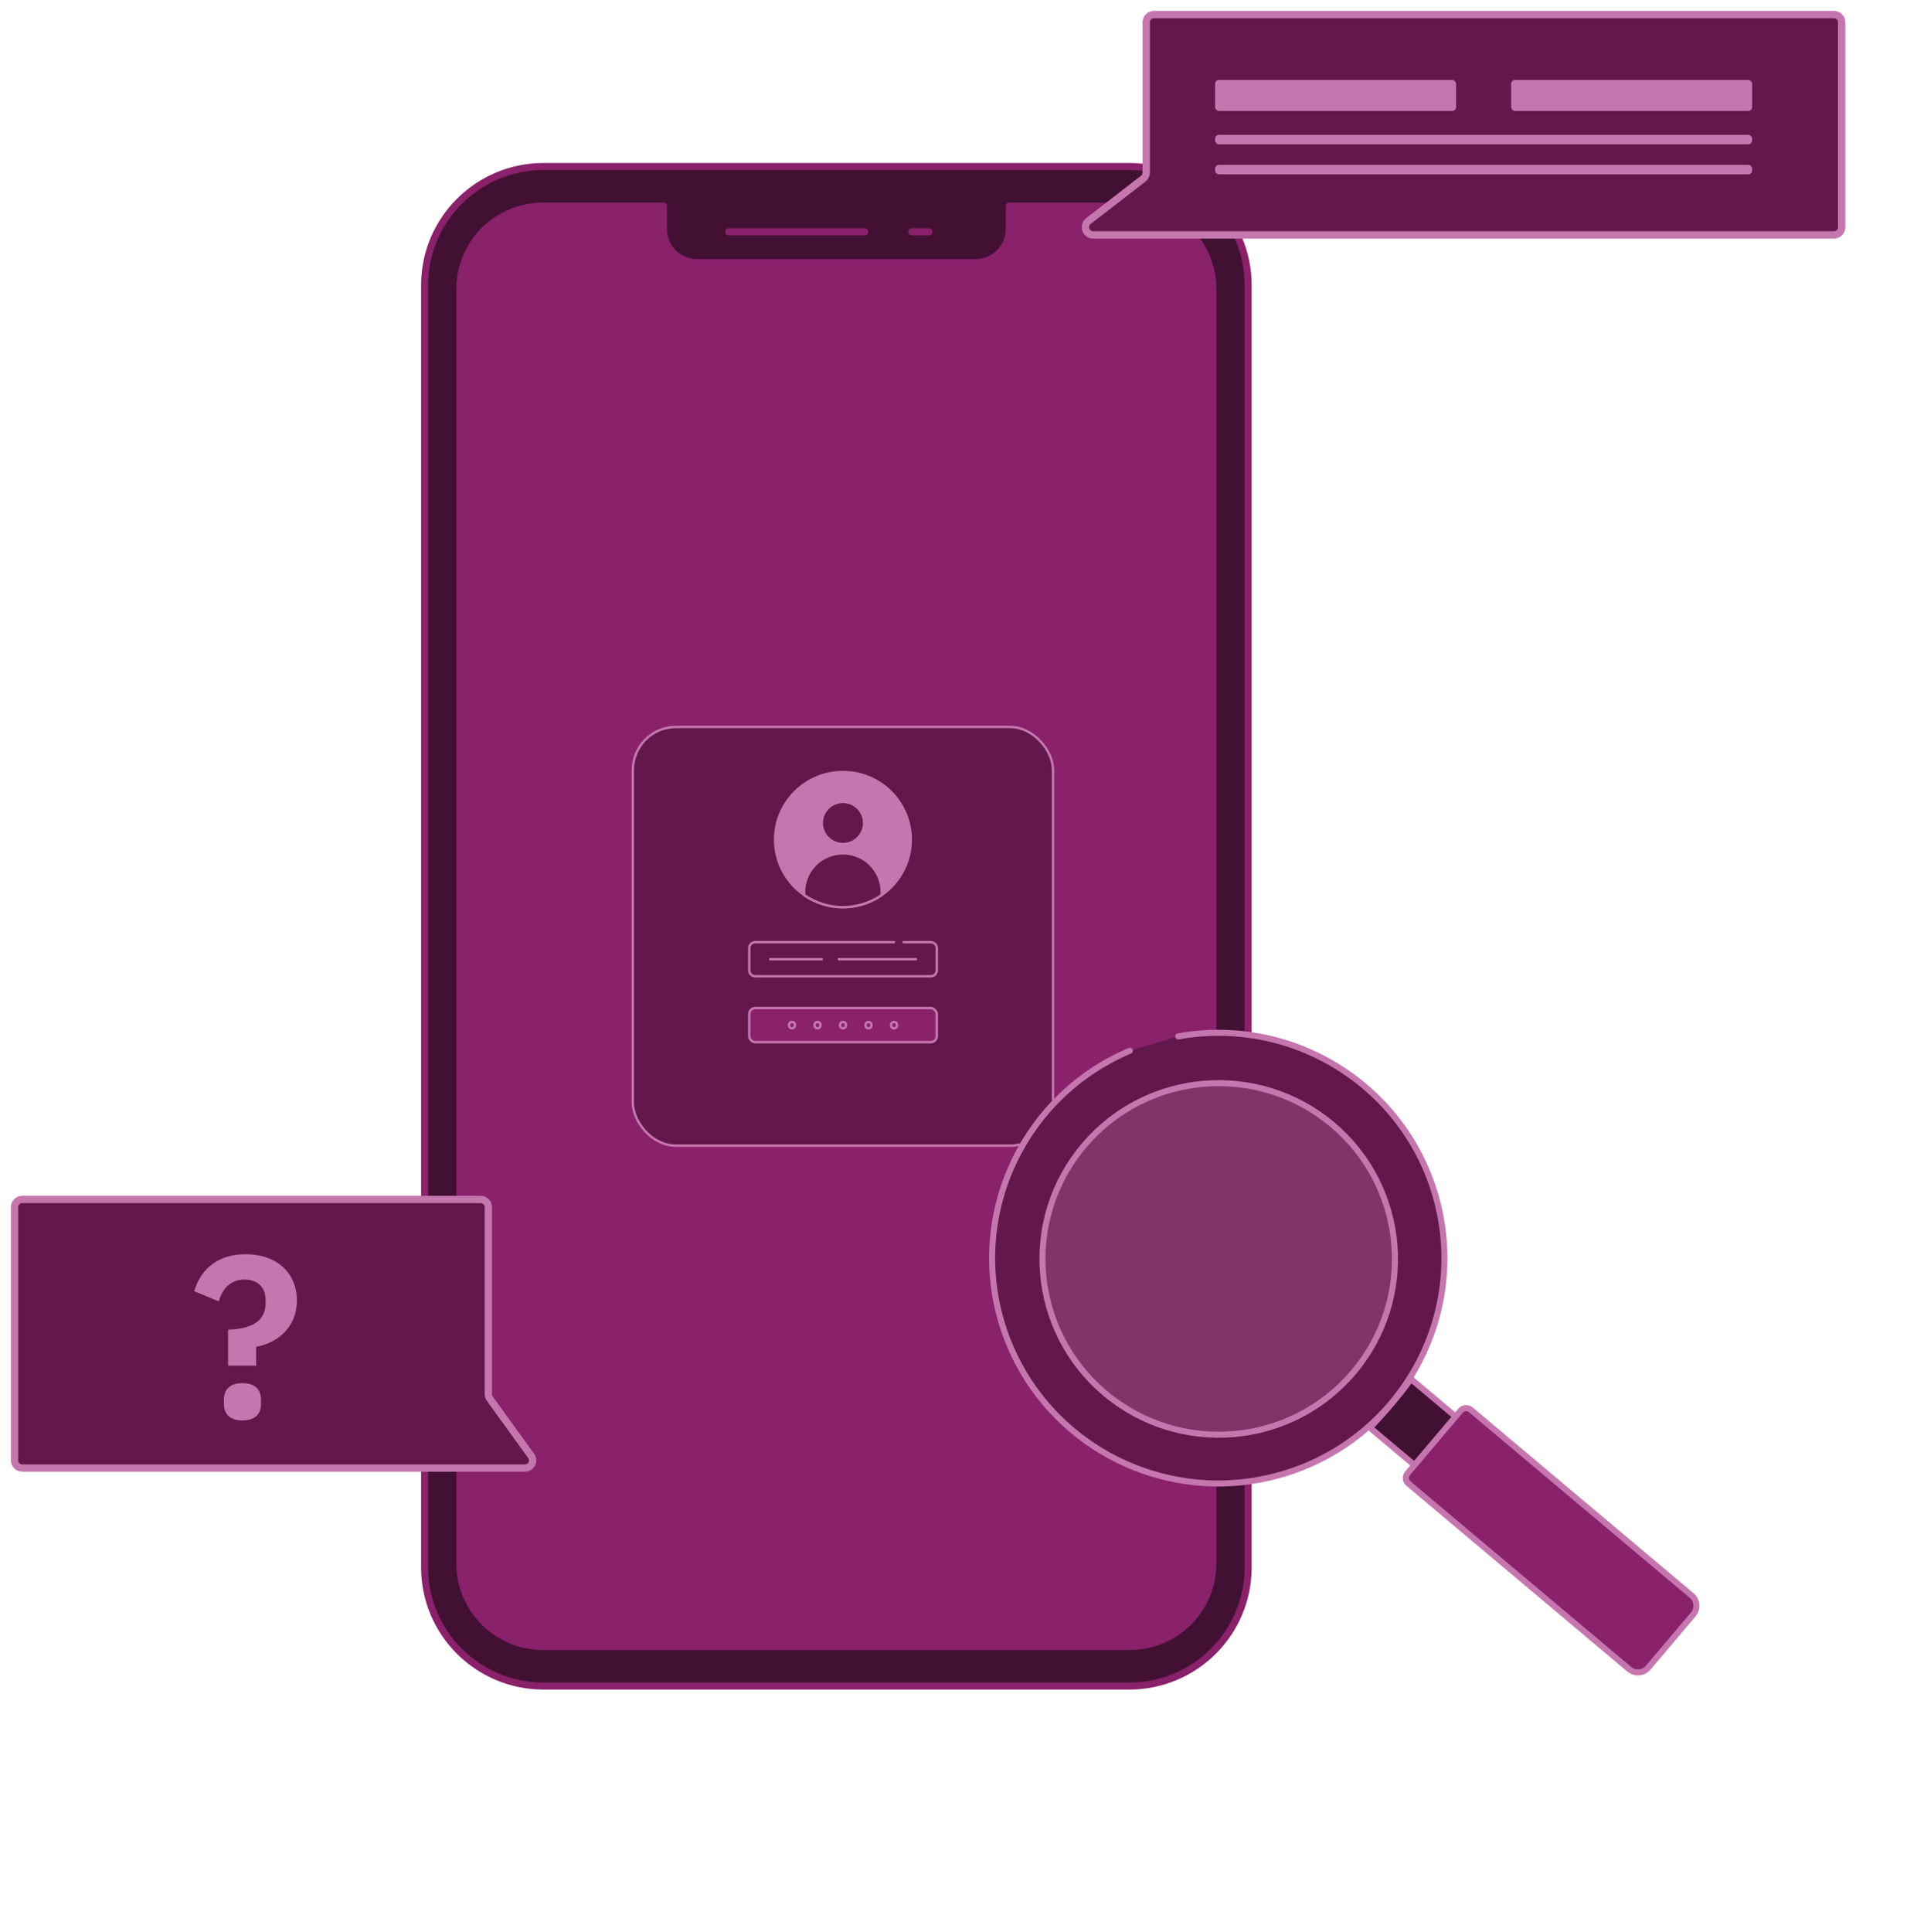 <svg width="132" height="133" viewBox="0 0 132 133" fill="none" xmlns="http://www.w3.org/2000/svg">
<path d="M37.389 14.19H77.789C80.95 14.19 83.512 16.742 83.512 19.892V107.644C83.512 110.793 80.95 113.346 77.789 113.346H37.389C34.229 113.344 31.668 110.792 31.666 107.644V19.892C31.666 18.379 32.269 16.929 33.342 15.86C34.416 14.79 35.871 14.19 37.389 14.19Z" fill="#89216B" stroke="#89216B" stroke-width="0.486" stroke-linecap="round" stroke-linejoin="round"/>
<path fill-rule="evenodd" clip-rule="evenodd" d="M37.426 11.463H77.748C82.271 11.463 85.939 15.114 85.942 19.62V107.912C85.941 112.42 82.272 116.073 77.748 116.073H37.426C32.904 116.069 29.24 112.417 29.238 107.912V19.62C29.242 15.117 32.906 11.466 37.426 11.463ZM77.789 113.346C80.95 113.346 83.514 110.794 83.516 107.644V19.892C83.514 16.742 80.95 14.19 77.789 14.19H69.494V15.773C69.494 17.047 68.457 18.079 67.178 18.079H48C46.721 18.079 45.685 17.047 45.685 15.773V14.19H37.39C34.229 14.19 31.666 16.742 31.666 19.892V107.644C31.666 110.793 34.229 113.346 37.39 113.346H77.789Z" fill="#421033"/>
<path d="M37.426 11.463V11.22L37.426 11.22L37.426 11.463ZM85.942 19.62H86.186V19.62L85.942 19.62ZM85.942 107.912L86.186 107.912V107.912H85.942ZM37.426 116.073L37.426 116.316H37.426V116.073ZM29.238 107.912H28.995L28.995 107.912L29.238 107.912ZM29.238 19.62L28.995 19.62V19.62H29.238ZM83.516 107.644L83.759 107.644V107.644H83.516ZM77.789 113.346V113.103V113.346ZM83.516 19.892H83.759V19.892L83.516 19.892ZM77.789 14.19V14.433V14.19ZM69.494 14.19V13.946C69.359 13.946 69.25 14.055 69.25 14.19H69.494ZM45.685 14.19H45.928C45.928 14.055 45.819 13.946 45.685 13.946V14.19ZM77.748 11.22H37.426V11.706H77.748V11.22ZM86.186 19.62C86.182 14.979 82.404 11.22 77.748 11.22V11.706C82.138 11.706 85.696 15.249 85.699 19.621L86.186 19.62ZM86.186 107.912V19.62H85.699V107.912H86.186ZM77.748 116.316C82.406 116.316 86.184 112.555 86.186 107.912L85.699 107.912C85.697 112.284 82.139 115.83 77.748 115.83V116.316ZM37.426 116.316H77.748V115.83H37.426V116.316ZM28.995 107.912C28.997 112.552 32.771 116.312 37.426 116.316L37.427 115.83C33.038 115.826 29.483 112.282 29.482 107.912L28.995 107.912ZM28.995 19.62V107.912H29.482V19.62H28.995ZM37.426 11.22C32.772 11.223 28.999 14.981 28.995 19.62L29.482 19.621C29.485 15.252 33.039 11.71 37.427 11.706L37.426 11.22ZM83.272 107.644C83.271 110.658 80.817 113.103 77.789 113.103V113.589C81.084 113.589 83.757 110.929 83.759 107.644L83.272 107.644ZM83.272 19.892V107.644H83.759V19.892H83.272ZM77.789 14.433C80.817 14.433 83.271 16.877 83.272 19.892L83.759 19.892C83.757 16.607 81.084 13.946 77.789 13.946V14.433ZM69.494 14.433H77.789V13.946H69.494V14.433ZM69.737 15.773V14.19H69.25V15.773H69.737ZM67.178 18.322C68.59 18.322 69.737 17.182 69.737 15.773H69.25C69.25 16.911 68.323 17.836 67.178 17.836V18.322ZM48 18.322H67.178V17.836H48V18.322ZM45.441 15.773C45.441 17.182 46.588 18.322 48 18.322V17.836C46.855 17.836 45.928 16.911 45.928 15.773H45.441ZM45.441 14.19V15.773H45.928V14.19H45.441ZM37.39 14.433H45.685V13.946H37.39V14.433ZM31.909 19.892C31.909 16.878 34.362 14.433 37.39 14.433V13.946C34.095 13.946 31.423 16.607 31.423 19.892H31.909ZM31.909 107.644V19.892H31.423V107.644H31.909ZM37.39 113.103C34.362 113.103 31.909 110.658 31.909 107.644H31.423C31.423 110.928 34.095 113.589 37.39 113.589V113.103ZM77.789 113.103H37.39V113.589H77.789V113.103Z" fill="#89216B"/>
<path d="M62.784 15.954H63.968" stroke="#89216B" stroke-width="0.486" stroke-linecap="round" stroke-linejoin="round"/>
<path d="M50.179 15.954H59.545" stroke="#89216B" stroke-width="0.486" stroke-linecap="round" stroke-linejoin="round"/>
<rect x="43.574" y="50.045" width="28.935" height="28.827" rx="2.971" fill="#63184D" stroke="#C676AF" stroke-width="0.166" stroke-linecap="round" stroke-linejoin="round"/>
<path d="M62.712 57.802C62.712 60.371 60.622 62.453 58.043 62.454C55.465 62.454 53.374 60.372 53.374 57.803C53.373 55.234 55.463 53.151 58.042 53.15C59.281 53.148 60.47 53.638 61.346 54.511C62.222 55.383 62.714 56.568 62.712 57.802Z" fill="#C676AF" stroke="#C676AF" stroke-width="0.166" stroke-linecap="round" stroke-linejoin="round"/>
<path d="M60.714 61.464V61.615C59.109 62.732 56.975 62.732 55.37 61.615V61.462C55.351 60.498 55.856 59.599 56.69 59.111C57.525 58.624 58.559 58.624 59.394 59.111C60.229 59.599 60.734 60.498 60.714 61.462V61.464Z" fill="#63184D" stroke="#C676AF" stroke-width="0.166" stroke-linecap="round" stroke-linejoin="round"/>
<ellipse cx="58.044" cy="56.656" rx="1.458" ry="1.452" fill="#63184D" stroke="#C676AF" stroke-width="0.166" stroke-linecap="round" stroke-linejoin="round"/>
<rect x="51.59" y="69.397" width="12.912" height="2.349" rx="0.416" fill="#89216B" stroke="#C676AF" stroke-width="0.166" stroke-linecap="round" stroke-linejoin="round"/>
<path d="M54.535 70.787C54.811 70.787 54.812 70.357 54.535 70.357C54.257 70.357 54.256 70.787 54.535 70.787Z" fill="#89216B" stroke="#C676AF" stroke-width="0.166" stroke-linecap="round" stroke-linejoin="round"/>
<path d="M56.291 70.787C56.569 70.787 56.569 70.357 56.291 70.357C56.014 70.357 56.012 70.787 56.291 70.787Z" fill="#89216B" stroke="#C676AF" stroke-width="0.166" stroke-linecap="round" stroke-linejoin="round"/>
<path d="M58.048 70.787C58.325 70.787 58.325 70.357 58.048 70.357C57.77 70.357 57.77 70.787 58.048 70.787Z" fill="#89216B" stroke="#C676AF" stroke-width="0.166" stroke-linecap="round" stroke-linejoin="round"/>
<path d="M59.804 70.787C60.082 70.787 60.083 70.357 59.804 70.357C59.525 70.357 59.526 70.787 59.804 70.787Z" fill="#89216B" stroke="#C676AF" stroke-width="0.166" stroke-linecap="round" stroke-linejoin="round"/>
<path d="M61.562 70.787C61.84 70.787 61.841 70.357 61.562 70.357C61.283 70.357 61.284 70.787 61.562 70.787Z" fill="#89216B" stroke="#C676AF" stroke-width="0.166" stroke-linecap="round" stroke-linejoin="round"/>
<path d="M62.219 64.861H64.093C64.32 64.861 64.504 65.044 64.505 65.27V66.8C64.504 67.026 64.32 67.209 64.093 67.209H52.003C51.776 67.209 51.592 67.026 51.592 66.8V65.27C51.592 65.044 51.776 64.861 52.003 64.861H61.561" fill="#63184D"/>
<path d="M62.219 64.861H64.093C64.32 64.861 64.504 65.044 64.505 65.27V66.8C64.504 67.026 64.32 67.209 64.093 67.209H52.003C51.776 67.209 51.592 67.026 51.592 66.8V65.27C51.592 65.044 51.776 64.861 52.003 64.861H61.561" stroke="#C676AF" stroke-width="0.166" stroke-linecap="round" stroke-linejoin="round"/>
<path d="M57.764 66.035H63.062" stroke="#C676AF" stroke-width="0.166" stroke-linecap="round" stroke-linejoin="round"/>
<path d="M53.032 66.035H56.584" stroke="#C676AF" stroke-width="0.166" stroke-linecap="round" stroke-linejoin="round"/>
<path d="M78.718 12.302L74.946 15.217C74.544 15.528 74.764 16.172 75.272 16.172H126.28C126.574 16.172 126.813 15.934 126.813 15.639V1.533C126.813 1.239 126.574 1 126.28 1H79.459C79.164 1 78.926 1.239 78.926 1.533V11.88C78.926 12.046 78.849 12.201 78.718 12.302Z" fill="#63184D" stroke="#C676AF" stroke-width="0.506" stroke-linejoin="round"/>
<rect x="83.667" y="5.504" width="16.595" height="2.134" rx="0.267" fill="#C676AF"/>
<rect x="83.667" y="9.284" width="36.984" height="0.652" rx="0.267" fill="#C676AF"/>
<rect x="83.667" y="11.35" width="36.984" height="0.652" rx="0.267" fill="#C676AF"/>
<rect x="104.055" y="5.504" width="16.595" height="2.134" rx="0.267" fill="#C676AF"/>
<path d="M33.726 96.291L36.574 100.228C36.827 100.577 36.578 101.065 36.147 101.065H1.527C1.236 101.065 0.999 100.828 0.999 100.537V83.101C0.999 82.809 1.236 82.573 1.527 82.573H33.099C33.39 82.573 33.626 82.809 33.626 83.101V95.982C33.626 96.093 33.661 96.201 33.726 96.291Z" fill="#63184D" stroke="#C676AF" stroke-width="0.501" stroke-linejoin="round"/>
<path d="M17.639 94.014V92.714C19.097 92.46 20.444 91.382 20.444 89.528C20.444 87.626 19.049 86.342 16.91 86.342C14.801 86.342 13.739 87.594 13.375 88.894L15.071 89.591C15.293 88.72 15.895 88.085 16.83 88.085C17.702 88.085 18.289 88.593 18.289 89.48V89.702C18.289 90.923 17.385 91.478 15.705 91.541V94.014H17.639ZM16.688 97.786C17.591 97.786 17.972 97.311 17.972 96.661V96.344C17.972 95.694 17.591 95.219 16.688 95.219C15.8 95.219 15.42 95.694 15.42 96.344V96.661C15.42 97.311 15.8 97.786 16.688 97.786Z" fill="#C676AF"/>
<path d="M97.157 94.938L100.244 97.533L97.413 100.876L94.326 98.28C94.828 97.769 95.324 97.223 95.802 96.659C96.28 96.094 96.734 95.518 97.157 94.938Z" fill="#421033" stroke="#C676AF" stroke-width="0.416" stroke-linecap="round" stroke-linejoin="round"/>
<path d="M96.923 101.421L100.568 97.118C100.748 96.905 101.068 96.878 101.282 97.058L116.483 109.838C116.875 110.168 116.925 110.752 116.594 111.142L113.493 114.803C113.162 115.194 112.576 115.243 112.184 114.913L96.983 102.133C96.769 101.953 96.742 101.634 96.923 101.421Z" fill="#89216B" stroke="#C676AF" stroke-width="0.416" stroke-linecap="round" stroke-linejoin="round"/>
<path d="M81.13 71.347C89.26 69.889 97.117 75.011 99.033 83.016C100.948 91.022 96.255 99.124 88.339 101.477C80.424 103.83 72.041 99.615 69.24 91.872C66.439 84.13 70.195 75.556 77.798 72.338" fill="#63184D"/>
<path d="M81.13 71.347C89.26 69.889 97.117 75.011 99.033 83.016C100.948 91.022 96.255 99.124 88.339 101.477C80.424 103.83 72.041 99.615 69.24 91.872C66.439 84.13 70.195 75.556 77.798 72.338" stroke="#C676AF" stroke-width="0.416" stroke-linecap="round" stroke-linejoin="round"/>
<ellipse rx="12.117" ry="12.124" transform="matrix(0.646 -0.763 0.765 0.644 83.918 86.668)" fill="#C676AF" fill-opacity="0.3" stroke="#C676AF" stroke-width="0.416" stroke-linecap="round" stroke-linejoin="round"/>
</svg>
